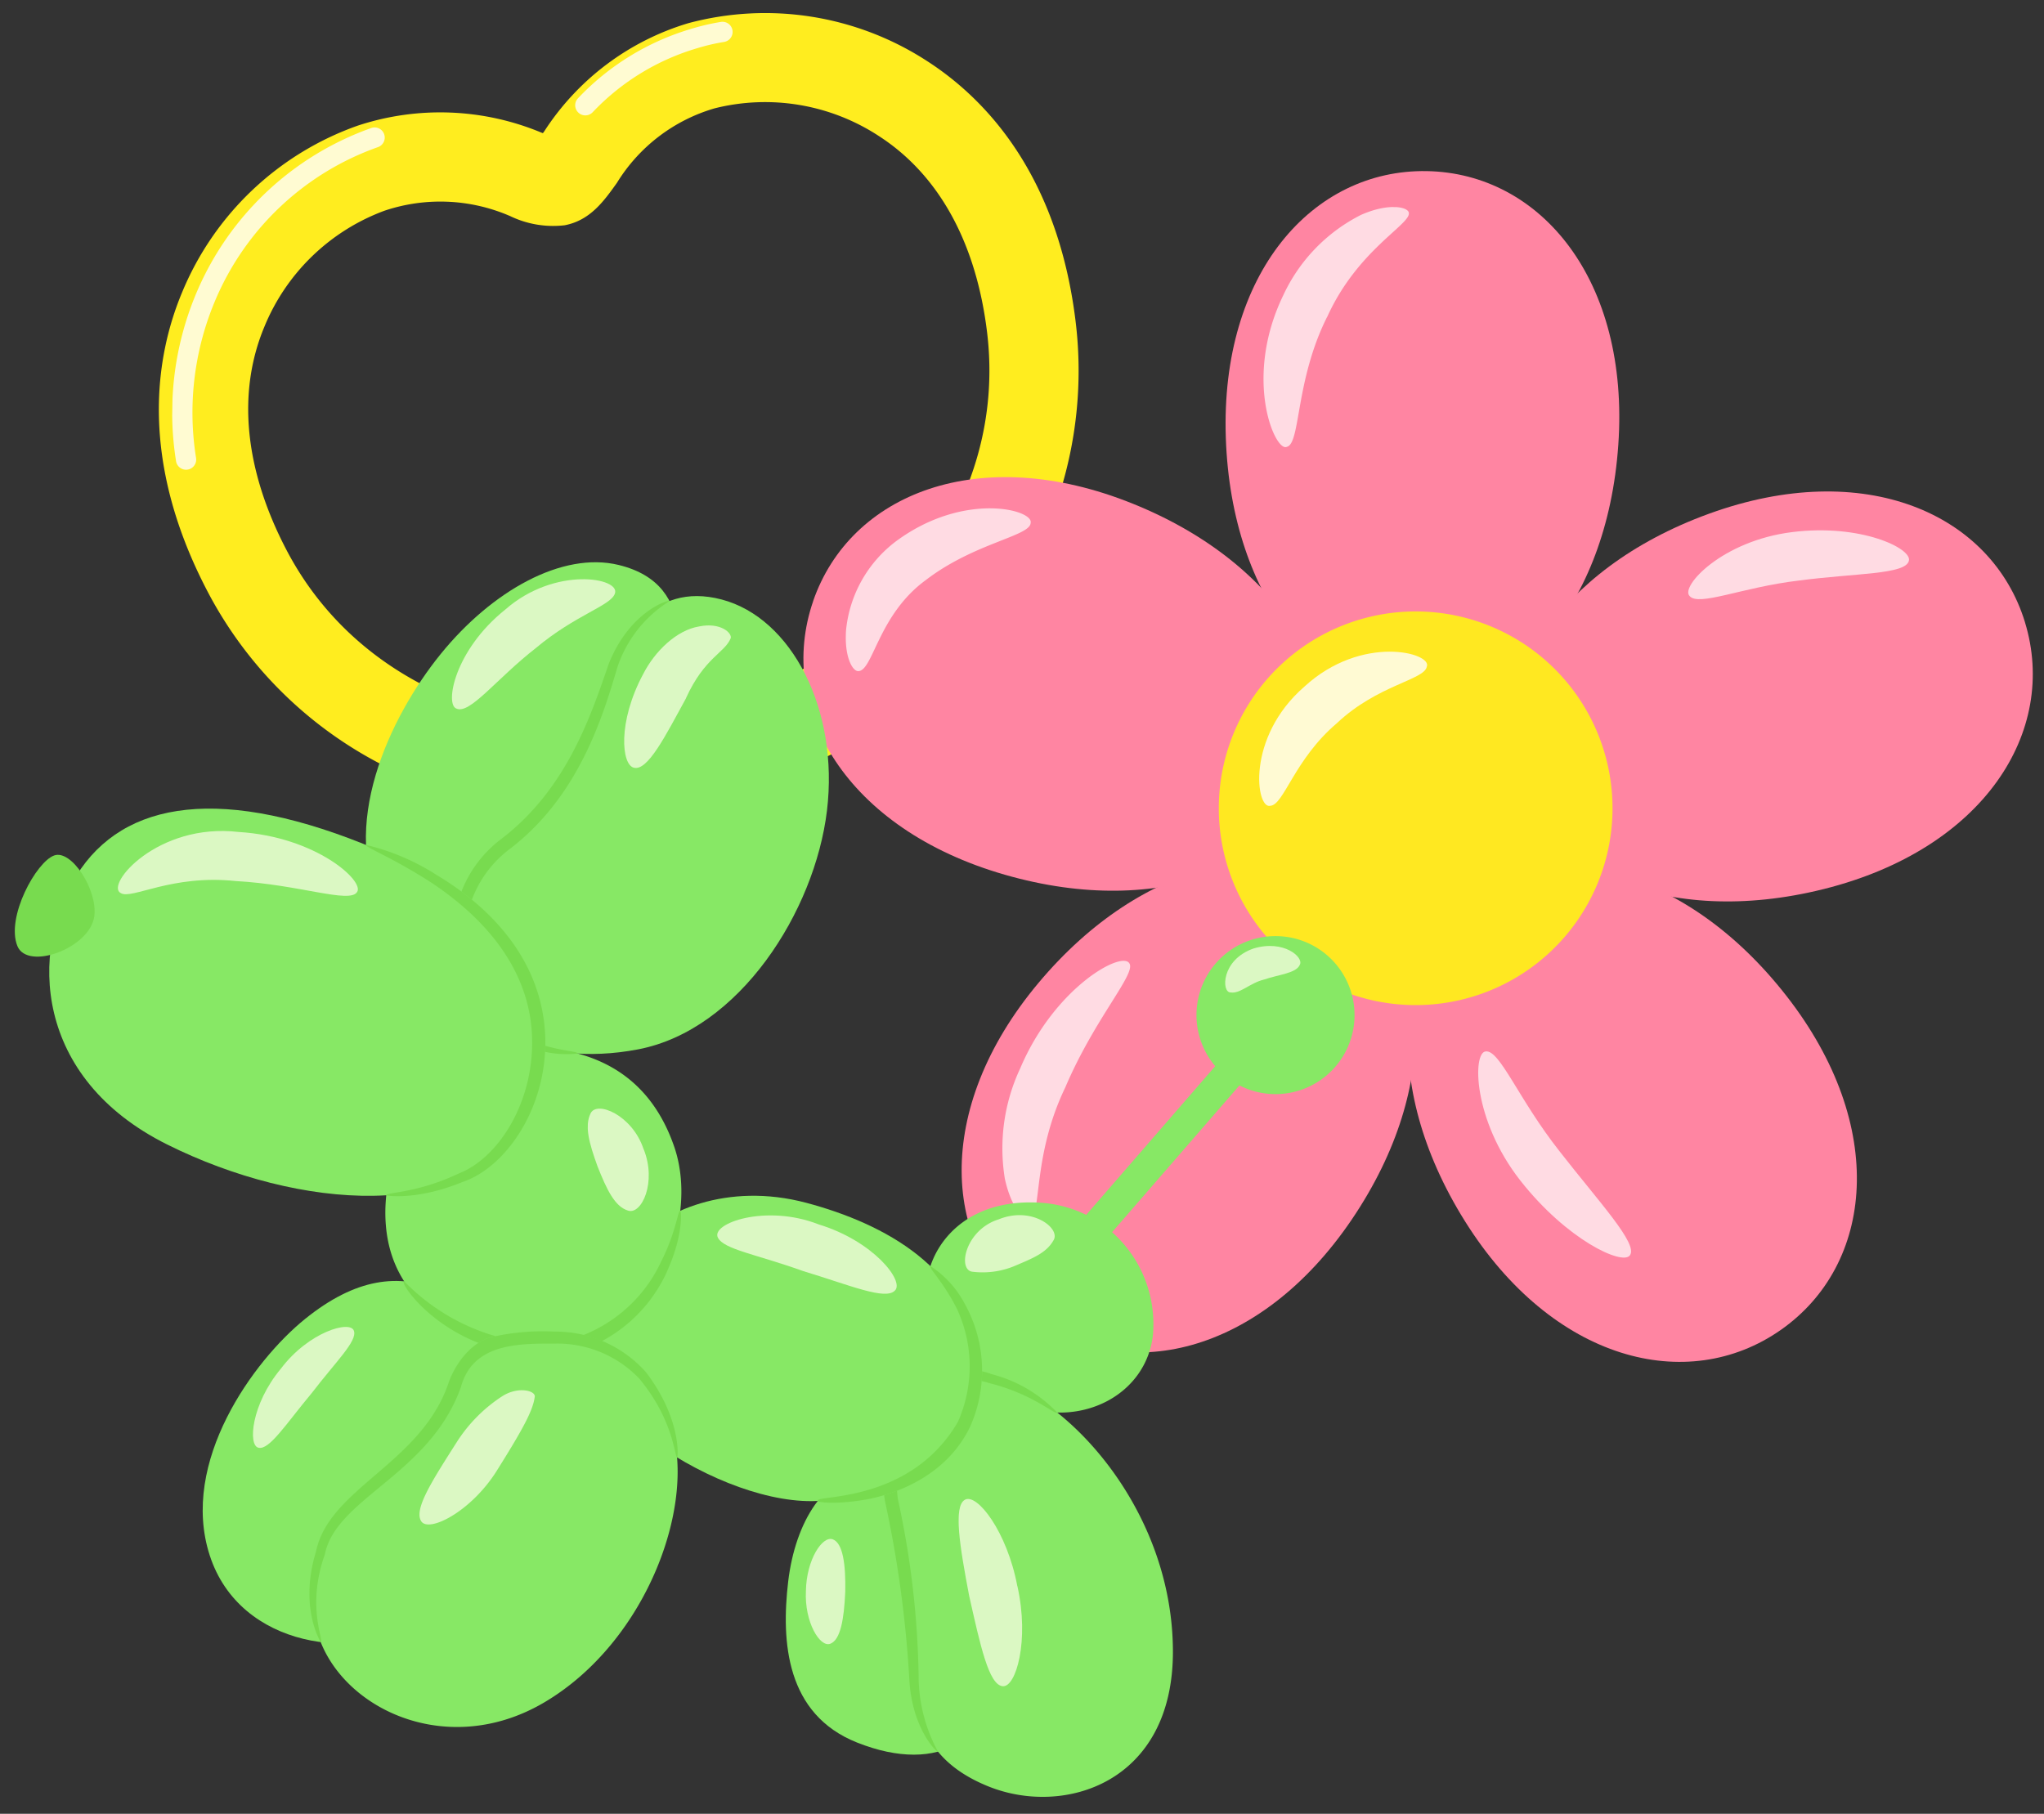 <svg xmlns="http://www.w3.org/2000/svg" xmlns:xlink="http://www.w3.org/1999/xlink" width="162.807" height="144.491" viewBox="0 0 162.807 144.491">
  <rect x="0" y="0" width="162.807" height="144.491" fill="#333333" stroke="none"/>
  <defs>
    <clipPath id="clip-path">
      <rect id="長方形_10992" data-name="長方形 10992" width="160.359" height="141.714" fill="none"/>
    </clipPath>
    <clipPath id="clip-path-3">
      <rect id="長方形_10973" data-name="長方形 10973" width="44.097" height="36.425" fill="none"/>
    </clipPath>
    <clipPath id="clip-path-4">
      <rect id="長方形_10974" data-name="長方形 10974" width="13.218" height="12.456" fill="none"/>
    </clipPath>
    <clipPath id="clip-path-5">
      <rect id="長方形_10975" data-name="長方形 10975" width="11.348" height="19.277" fill="none"/>
    </clipPath>
    <clipPath id="clip-path-6">
      <rect id="長方形_10976" data-name="長方形 10976" width="14.573" height="13.152" fill="none"/>
    </clipPath>
    <clipPath id="clip-path-7">
      <rect id="長方形_10977" data-name="長方形 10977" width="17.54" height="5.657" fill="none"/>
    </clipPath>
    <clipPath id="clip-path-8">
      <rect id="長方形_10978" data-name="長方形 10978" width="9.944" height="20.759" fill="none"/>
    </clipPath>
    <clipPath id="clip-path-9">
      <rect id="長方形_10979" data-name="長方形 10979" width="12.425" height="16.234" fill="none"/>
    </clipPath>
    <clipPath id="clip-path-10">
      <rect id="長方形_10980" data-name="長方形 10980" width="19.113" height="5.173" fill="none"/>
    </clipPath>
    <clipPath id="clip-path-11">
      <rect id="長方形_10981" data-name="長方形 10981" width="12.858" height="10.532" fill="none"/>
    </clipPath>
    <clipPath id="clip-path-12">
      <rect id="長方形_10982" data-name="長方形 10982" width="8.357" height="11.456" fill="none"/>
    </clipPath>
    <clipPath id="clip-path-13">
      <rect id="長方形_10983" data-name="長方形 10983" width="4.923" height="8.109" fill="none"/>
    </clipPath>
    <clipPath id="clip-path-14">
      <rect id="長方形_10984" data-name="長方形 10984" width="14.363" height="6.082" fill="none"/>
    </clipPath>
    <clipPath id="clip-path-15">
      <rect id="長方形_10985" data-name="長方形 10985" width="7.11" height="4.619" fill="none"/>
    </clipPath>
    <clipPath id="clip-path-16">
      <rect id="長方形_10986" data-name="長方形 10986" width="5.957" height="3.766" fill="none"/>
    </clipPath>
    <clipPath id="clip-path-17">
      <rect id="長方形_10987" data-name="長方形 10987" width="7.929" height="9.756" fill="none"/>
    </clipPath>
    <clipPath id="clip-path-18">
      <rect id="長方形_10988" data-name="長方形 10988" width="9.02" height="10.822" fill="none"/>
    </clipPath>
    <clipPath id="clip-path-19">
      <rect id="長方形_10989" data-name="長方形 10989" width="3.137" height="8.385" fill="none"/>
    </clipPath>
    <clipPath id="clip-path-20">
      <rect id="長方形_10990" data-name="長方形 10990" width="5.209" height="14.867" fill="none"/>
    </clipPath>
  </defs>
  <g id="グループ_3629" data-name="グループ 3629" transform="translate(2.473) rotate(1)">
    <g id="グループ_2849" data-name="グループ 2849" clip-path="url(#clip-path)">
      <g id="グループ_2848" data-name="グループ 2848">
        <g id="グループ_2847" data-name="グループ 2847" clip-path="url(#clip-path)">
          <path id="パス_34153" data-name="パス 34153" d="M119.323,60.6a3.553,3.553,0,0,1-4.107-1.47,3.543,3.543,0,0,1-2.552,3.66,36.07,36.07,0,0,1-21.548-.75A32.423,32.423,0,0,1,73.032,46.8C67.386,36.411,68.6,28.173,70.619,23.09A23.665,23.665,0,0,1,84.387,9.551,20.957,20.957,0,0,1,99,9.846l.139.048.119-.172a20.747,20.747,0,0,1,11.3-8.787,23.665,23.665,0,0,1,19.119,2.71c4.64,2.891,10.514,8.795,12.147,20.508a32.424,32.424,0,0,1-5.495,23,36.07,36.07,0,0,1-16.887,13.405l-.12.042M86.609,16.3a16.538,16.538,0,0,0-9.387,9.41c-2.089,5.267-1.379,11.388,2.052,17.7,6.609,12.166,21.114,15.549,31.406,12.556a3.554,3.554,0,0,1,3.991,1.505,3.553,3.553,0,0,1,2.316-3.582c10.057-3.707,19.714-15.046,17.8-28.759-.992-7.117-4.058-12.463-8.867-15.459a16.537,16.537,0,0,0-13.141-1.992,13.589,13.589,0,0,0-7.674,6.066c-1.024,1.49-2.084,3.031-4.108,3.456a7.871,7.871,0,0,1-4.337-.649A13.954,13.954,0,0,0,86.609,16.3" transform="translate(-58.189 0)" fill="#ffed1f"/>
          <g id="グループ_2795" data-name="グループ 2795" transform="translate(11.819 0.774)" opacity="0.8">
            <g id="グループ_2794" data-name="グループ 2794">
              <g id="グループ_2793" data-name="グループ 2793" clip-path="url(#clip-path-3)">
                <path id="パス_34154" data-name="パス 34154" d="M77.238,41.352a.828.828,0,0,1-.12.029.807.807,0,0,1-.929-.663,24.516,24.516,0,0,1,1.321-13.253A23.726,23.726,0,0,1,91.323,13.9a.807.807,0,0,1,.5,1.534A22.046,22.046,0,0,0,79.01,28.06a22.924,22.924,0,0,0-1.229,12.392.808.808,0,0,1-.543.9m31.306-28.779a.807.807,0,0,1-.85-1.31,20.344,20.344,0,0,1,8.94-5.694,17.8,17.8,0,0,1,2.33-.587.807.807,0,0,1,.292,1.588,16.108,16.108,0,0,0-2.117.532,18.773,18.773,0,0,0-8.252,5.248.8.8,0,0,1-.344.223" transform="translate(-75.82 -4.968)" fill="#fff"/>
              </g>
            </g>
          </g>
          <path id="パス_34155" data-name="パス 34155" d="M802.35,245.23c-2.806-8.633-13.034-12.911-25.3-8.219s-17.44,14.328-15.154,21.362,12.138,11.788,24.817,8.376,18.439-12.885,15.634-21.519" transform="translate(-642.687 -198.433)" fill="#ff85a2"/>
          <path id="パス_34156" data-name="パス 34156" d="M742.777,465.828c7.345-5.336,8.252-16.385,0-26.6s-19.016-12.158-25-7.81-7.46,15.187-.3,26.191,17.953,13.554,25.3,8.219" transform="translate(-601.582 -362.329)" fill="#ff85a2"/>
          <path id="パス_34157" data-name="パス 34157" d="M491.7,465.827c7.345,5.336,18.134,2.785,25.3-8.218s5.687-21.843-.3-26.191-16.749-2.4-25,7.81-7.344,21.263,0,26.6" transform="translate(-410.111 -362.329)" fill="#ff85a2"/>
          <path id="パス_34158" data-name="パス 34158" d="M401.161,245.228c-2.806,8.634,2.955,18.106,15.634,21.519s22.53-1.341,24.816-8.376-2.89-16.671-15.154-21.362-22.491-.414-25.3,8.219" transform="translate(-338.039 -198.431)" fill="#ff85a2"/>
          <path id="パス_34159" data-name="パス 34159" d="M629.693,75c-9.078,0-16.307,8.406-15.634,21.518s8.237,21.014,15.634,21.014,14.962-7.9,15.634-21.014S638.77,75,629.693,75" transform="translate(-518.3 -63.311)" fill="#ff85a2"/>
          <path id="パス_34160" data-name="パス 34160" d="M645.36,315.736a15.68,15.68,0,1,1-15.681-15.68,15.681,15.681,0,0,1,15.681,15.68" transform="translate(-518.287 -253.282)" fill="#ffe821"/>
          <g id="グループ_2798" data-name="グループ 2798" transform="translate(98.891 50.013)" opacity="0.8">
            <g id="グループ_2797" data-name="グループ 2797">
              <g id="グループ_2796" data-name="グループ 2796" clip-path="url(#clip-path-4)">
                <path id="パス_34161" data-name="パス 34161" d="M640.513,326.6c-3.347,2.934-4.119,6.6-5.193,6.679-1.136.345-2.071-5.388,2.546-9.54,4.514-4.291,10.165-2.856,9.718-1.755-.177,1.064-3.892,1.511-7.072,4.615" transform="translate(-634.392 -320.835)" fill="#fff"/>
              </g>
            </g>
          </g>
          <g id="グループ_2801" data-name="グループ 2801" transform="translate(98.676 14.599)" opacity="0.7">
            <g id="グループ_2800" data-name="グループ 2800">
              <g id="グループ_2799" data-name="グループ 2799" clip-path="url(#clip-path-5)">
                <path id="パス_34162" data-name="パス 34162" d="M637.989,102.5c-2.464,5.142-1.92,10.148-3.032,10.4-.917.456-3.581-5.349-.5-12.038a13.566,13.566,0,0,1,6.082-6.536c2.181-1.015,3.758-.716,3.823-.223.115.936-4.062,3.04-6.367,8.4" transform="translate(-633.01 -93.653)" fill="#fff"/>
              </g>
            </g>
          </g>
          <g id="グループ_2804" data-name="グループ 2804" transform="translate(65.771 39.154)" opacity="0.7">
            <g id="グループ_2803" data-name="グループ 2803">
              <g id="グループ_2802" data-name="グループ 2802" clip-path="url(#clip-path-6)">
                <path id="パス_34163" data-name="パス 34163" d="M428.261,256.946c-3.8,2.842-4.114,7.354-5.3,7.38-.465.016-1.142-1.155-1.025-3.26a10.108,10.108,0,0,1,3.883-7.158c5.337-4.076,10.934-2.671,10.667-1.617-.037,1.045-4.447,1.664-8.227,4.655" transform="translate(-421.924 -251.174)" fill="#fff"/>
              </g>
            </g>
          </g>
          <g id="グループ_2807" data-name="グループ 2807" transform="translate(132.801 39.75)" opacity="0.7">
            <g id="グループ_2806" data-name="グループ 2806">
              <g id="グループ_2805" data-name="グループ 2805" clip-path="url(#clip-path-7)">
                <path id="パス_34164" data-name="パス 34164" d="M860.7,259.033c-4.536.619-7.944,2.235-8.67,1.373-.748-.739,2.513-4.435,8.083-5.225,5.478-.786,9.592,1.146,9.34,2.118-.227,1.113-4.221,1.053-8.753,1.734" transform="translate(-851.925 -254.997)" fill="#fff"/>
              </g>
            </g>
          </g>
          <g id="グループ_2810" data-name="グループ 2810" transform="translate(78.931 75.009)" opacity="0.7">
            <g id="グループ_2809" data-name="グループ 2809">
              <g id="グループ_2808" data-name="グループ 2808" clip-path="url(#clip-path-8)">
                <path id="パス_34165" data-name="パス 34165" d="M511.282,491.381c-2.5,5.442-1.681,10.073-2.613,10.541-.446.195-1.518-.9-2.059-3.213a15,15,0,0,1,1.07-8.815c2.627-6.515,7.981-9.558,8.554-8.5.54.825-2.723,4.458-4.952,9.992" transform="translate(-506.349 -481.185)" fill="#fff"/>
              </g>
            </g>
          </g>
          <g id="グループ_2813" data-name="グループ 2813" transform="translate(116.74 81.72)" opacity="0.7">
            <g id="グループ_2812" data-name="グループ 2812">
              <g id="グループ_2811" data-name="グループ 2811" clip-path="url(#clip-path-9)">
                <path id="パス_34166" data-name="パス 34166" d="M755.457,532.062c3.285,4.072,6.451,7.322,5.769,8.228-.579.822-5.026-1.137-8.828-5.814-3.885-4.781-3.99-10.182-2.924-10.233,1.113-.148,2.677,3.77,5.984,7.819" transform="translate(-748.894 -524.239)" fill="#fff"/>
              </g>
            </g>
          </g>
          <path id="パス_34167" data-name="パス 34167" d="M180.08,310.412c-3.842-6.668.158-15.546,4.152-20.647s9.539-8.349,14.046-7.335c6.63,1.492,4.719,8.177,4.587,11.975s-6.5,15.117-12.556,16.681-8.256,2.75-10.229-.674" transform="translate(-150.695 -238.247)" fill="#87e865"/>
          <path id="パス_34168" data-name="パス 34168" d="M227.272,328.879c-.306-4-.494-7.17,3.814-10.586s6.518-9.137,7.429-12.536,3.435-8.26,9.047-6.886,9.51,8.631,8.678,16.677-6.669,17.59-14.712,19.272-13.936-1.779-14.256-5.941" transform="translate(-191.727 -252.081)" fill="#87e865"/>
          <path id="パス_34169" data-name="パス 34169" d="M55.465,436.365c3.623-7.232,1.53-16.484-11.541-21.75-12.406-5-20.3-3.6-23.943,2.473s-3.118,16.181,7.575,21.289,24.035,5.721,27.91-2.013" transform="translate(-15.147 -347.418)" fill="#87e865"/>
          <path id="パス_34170" data-name="パス 34170" d="M6.312,441.379c.239-2.088-1.9-5.288-3.272-4.787-1.428.525-3.777,4.994-2.814,7.266.838,1.978,5.795.072,6.086-2.479" transform="translate(0 -368.49)" fill="#78db4f"/>
          <path id="パス_34171" data-name="パス 34171" d="M406.438,745.06c-3.452.1-5.795,3.965-6.278,8.779s.017,10.576,5.711,12.724c6.665,2.514,11.111-.487,10.914-6.771s-6.177-14.854-10.347-14.731" transform="translate(-337.664 -628.917)" fill="#87e865"/>
          <path id="パス_34172" data-name="パス 34172" d="M497.081,467.254a6.29,6.29,0,0,0-5.458,10.4l-10.067,12.023a9.732,9.732,0,0,0-3.982-.913c-6.478-.135-8.951,4.568-8.611,7.58.495,4.387,3.473,7.362,8.1,8.749s9.427-1.223,9.959-5.8a9.773,9.773,0,0,0-3.384-8.27l9.939-11.87a6.294,6.294,0,1,0,3.508-11.9" transform="translate(-395.833 -394.381)" fill="#87e865"/>
          <path id="パス_34173" data-name="パス 34173" d="M454.63,696.816c-2.234,2.24-2.958,6.073-1.988,9.51a57.76,57.76,0,0,1,1.586,10.775c.287,3.512.155,7.98,6.223,10.31s14.749-.527,14.508-11.083c-.25-10.909-8.193-19.3-13.7-21.1-4.45-1.454-5.876.837-6.624,1.587" transform="translate(-381.727 -586.455)" fill="#87e865"/>
          <path id="パス_34174" data-name="パス 34174" d="M294.51,608.532c2.119-2.633,7.342-5.073,13.654-3.514s12.965,5.064,13.693,12.106-4.783,11.451-12.846,11.649-21.135-8.384-18.771-14.981c1.773-4.948,2.222-2.714,4.27-5.259" transform="translate(-244.759 -510.293)" fill="#87e865"/>
          <path id="パス_34175" data-name="パス 34175" d="M119.74,651.961c-3.26-1.334-6.7-.887-10.7,2.465s-9.793,11.542-7.252,18.949,12.021,8.3,16.832,5.049,7.641-17.768,6.962-20.836-2.609-4.3-5.844-5.627" transform="translate(-85.397 -549.741)" fill="#87e865"/>
          <path id="パス_34176" data-name="パス 34176" d="M202.652,530.55c3.175-.013,9.432.431,12.086,7.749s-3.235,19.386-14.8,15.6c-10.723-3.514-8.29-12.92-6.71-16.756a10.812,10.812,0,0,1,9.424-6.588" transform="translate(-161.918 -447.846)" fill="#87e865"/>
          <path id="パス_34177" data-name="パス 34177" d="M176.631,678.771c-3.734.11-6.017.331-7.2,3.389a16.868,16.868,0,0,1-5.42,7.616c-2.36,1.684-6.662,5-5.678,11.606s10.208,11.494,18.419,6.47,12-16.334,9.623-22.485-7.129-6.672-9.747-6.6" transform="translate(-133.533 -572.957)" fill="#87e865"/>
          <path id="パス_34178" data-name="パス 34178" d="M192.06,442.779c-.74-5.618-5.1-9.208-8.111-11.145-3.15-1.967-5.373-2.747-5.292-2.934a18.035,18.035,0,0,1,5.673,2.3c3.165,1.812,7.935,5.5,8.765,11.641.8,5.965-2.547,11.453-6.313,12.783-3.587,1.542-6.049,1.185-6.023,1.153-.052-.245,2.4-.188,5.7-1.818,3.408-1.377,6.3-6.435,5.6-11.981" transform="translate(-150.806 -361.866)" fill="#78db4f"/>
          <path id="パス_34179" data-name="パス 34179" d="M239.253,306.371c-1.328,4.069-3.122,9.975-8.244,14.077a9.633,9.633,0,0,0-3.186,4.31c.279.2.56.414.842.638a8.969,8.969,0,0,1,3.018-4.15c5.378-4.3,7.162-10.639,8.261-14.611a9.929,9.929,0,0,1,4.046-5.3c.085-.165-3.091.741-4.736,5.038" transform="translate(-192.308 -254.345)" fill="#78db4f"/>
          <path id="パス_34180" data-name="パス 34180" d="M271.973,529.738c0,.163,0,.327,0,.489a8.134,8.134,0,0,0,2.584.09c.05-.176-.987-.143-2.582-.579" transform="translate(-229.575 -447.161)" fill="#78db4f"/>
          <path id="パス_34181" data-name="パス 34181" d="M427.224,651.723c-1.779,3.771-5.518,5.282-7.909,5.819-2.507.518-4.085.343-4.083.235-.445-.521,7.314.182,11.047-6.5a10.869,10.869,0,0,0-.245-9.022c-1.134-2.141-2.311-3.19-2.156-3.343a8.051,8.051,0,0,1,2.808,3,10.945,10.945,0,0,1,.538,9.814" transform="translate(-350.488 -539.315)" fill="#78db4f"/>
          <path id="パス_34182" data-name="パス 34182" d="M498.759,692.4a4.082,4.082,0,0,0-.716-.2c0,.259,0,.521-.013.785a3.483,3.483,0,0,1,.589.143c3.524.805,5.324,2.49,5.458,2.249a11,11,0,0,0-5.318-2.974" transform="translate(-420.396 -584.297)" fill="#78db4f"/>
          <path id="パス_34183" data-name="パス 34183" d="M450.286,754.627c-.035-.221-.059-.442-.078-.663-.349.142-.69.264-1.019.37.018.142.036.284.061.426a91.512,91.512,0,0,1,2.21,14.377c.334,3.9,2.354,5.689,2.372,5.557a12.68,12.68,0,0,1-1.637-5.628,70.758,70.758,0,0,0-1.91-14.438" transform="translate(-379.168 -636.434)" fill="#78db4f"/>
          <path id="パス_34184" data-name="パス 34184" d="M168.185,680.319c-2.384,7.009-9.8,8.988-10.6,13.509-1.417,4.195.109,6.957-.2,6.968.063.1-1.817-2.628-.505-7.2.964-5.114,8.292-7.153,10.342-13.682.544-1.575,1.837-3.379,3.628-3.72a18.311,18.311,0,0,1,4.741-.454,9.638,9.638,0,0,1,7.312,3.1c2.927,3.691,2.675,6.822,2.609,6.747-.2.083-.278-2.935-3.151-6.246a9.018,9.018,0,0,0-6.772-2.643c-2.835.045-6.521.063-7.4,3.613" transform="translate(-132.031 -570.406)" fill="#78db4f"/>
          <path id="パス_34185" data-name="パス 34185" d="M207.787,656.141a3.624,3.624,0,0,1,1.315-.555l.04-.009a16.544,16.544,0,0,1-7.356-4.241c-.435-.06,1.71,3.213,6,4.8" transform="translate(-170.284 -549.795)" fill="#78db4f"/>
          <path id="パス_34186" data-name="パス 34186" d="M295.5,623.372a11.774,11.774,0,0,0,5.3-6.151c1.028-2.588.847-4.353.765-4.342-.2-.032-.294,1.674-1.442,4.048a11.514,11.514,0,0,1-6.113,5.99,10.309,10.309,0,0,1,1.492.454" transform="translate(-248.178 -517.342)" fill="#78db4f"/>
          <g id="グループ_2816" data-name="グループ 2816" transform="translate(8.149 65.922)" opacity="0.7">
            <g id="グループ_2815" data-name="グループ 2815">
              <g id="グループ_2814" data-name="グループ 2814" clip-path="url(#clip-path-10)">
                <path id="パス_34187" data-name="パス 34187" d="M61.647,426.865c-5.129-.452-8.26,1.641-9.131,1.12-1.3-.608,2.821-5.677,9.3-5.033,6.2.272,10.149,3.777,9.509,4.626-.571.94-4.635-.528-9.674-.713" transform="translate(-52.276 -422.896)" fill="#ffffeb"/>
              </g>
            </g>
          </g>
          <g id="グループ_2819" data-name="グループ 2819" transform="translate(34.491 45.367)" opacity="0.7">
            <g id="グループ_2818" data-name="グループ 2818">
              <g id="グループ_2817" data-name="グループ 2817" clip-path="url(#clip-path-11)">
                <path id="パス_34188" data-name="パス 34188" d="M227.879,296.577c-3.112,2.511-5.177,5.421-6.254,4.931-.915-.312-.242-4.63,3.764-7.953,3.9-3.546,9.153-2.692,8.706-1.425-.316.986-3.086,1.727-6.216,4.447" transform="translate(-221.264 -291.031)" fill="#ffffeb"/>
              </g>
            </g>
          </g>
          <g id="グループ_2822" data-name="グループ 2822" transform="translate(48.265 48.875)" opacity="0.7">
            <g id="グループ_2821" data-name="グループ 2821">
              <g id="グループ_2820" data-name="グループ 2820" clip-path="url(#clip-path-12)">
                <path id="パス_34189" data-name="パス 34189" d="M314.492,319.368c-1.568,2.988-2.961,5.906-4.072,5.6-.96-.234-1.356-3.583.613-7.438.913-1.885,2.634-3.579,4.4-3.9,1.71-.384,2.66.489,2.534.9-.469,1.187-2.057,1.556-3.48,4.836" transform="translate(-309.626 -313.537)" fill="#ffffeb"/>
              </g>
            </g>
          </g>
          <g id="グループ_2825" data-name="グループ 2825" transform="translate(45.906 87.514)" opacity="0.7">
            <g id="グループ_2824" data-name="グループ 2824">
              <g id="グループ_2823" data-name="グループ 2823" clip-path="url(#clip-path-13)">
                <path id="パス_34190" data-name="パス 34190" d="M298.96,564.558c1.118,2.63-.07,5.259-1.145,4.931-1.069-.294-1.734-1.652-2.5-3.486-.718-1.885-1.09-3.176-.632-4.19.462-1.084,3.332.061,4.272,2.745" transform="translate(-294.487 -561.407)" fill="#ffffeb"/>
              </g>
            </g>
          </g>
          <g id="グループ_2828" data-name="グループ 2828" transform="translate(56.365 95.78)" opacity="0.7">
            <g id="グループ_2827" data-name="グループ 2827">
              <g id="グループ_2826" data-name="グループ 2826" clip-path="url(#clip-path-14)">
                <path id="パス_34191" data-name="パス 34191" d="M369.635,615.078c4.367,1.235,6.946,4.392,6.182,5.165-.749.813-3.584-.359-7.323-1.418-3.8-1.288-6.352-1.615-6.852-2.549-.595-1.133,3.78-2.761,7.993-1.2" transform="translate(-361.588 -614.433)" fill="#ffffeb"/>
              </g>
            </g>
          </g>
          <g id="グループ_2831" data-name="グループ 2831" transform="translate(76.132 95.412)" opacity="0.7">
            <g id="グループ_2830" data-name="グループ 2830">
              <g id="グループ_2829" data-name="グループ 2829" clip-path="url(#clip-path-15)">
                <path id="パス_34192" data-name="パス 34192" d="M491.027,612.431c2.626-1.123,4.98.655,4.376,1.608-.54,1-1.623,1.447-2.934,2.034a6.629,6.629,0,0,1-3.451.573c-1.254-.091-.653-3.348,2.01-4.215" transform="translate(-488.389 -612.071)" fill="#ffffeb"/>
              </g>
            </g>
          </g>
          <g id="グループ_2834" data-name="グループ 2834" transform="translate(96.466 73.623)" opacity="0.7">
            <g id="グループ_2833" data-name="グループ 2833">
              <g id="グループ_2832" data-name="グループ 2832" clip-path="url(#clip-path-16)">
                <path id="パス_34193" data-name="パス 34193" d="M621.929,474.983c-1.135.3-1.884,1.188-2.648,1.073-.728.045-.823-2.586,1.776-3.534,2.389-.761,4.018.634,3.7,1.233-.274.686-1.645.8-2.825,1.228" transform="translate(-618.837 -472.3)" fill="#ffffeb"/>
              </g>
            </g>
          </g>
          <g id="グループ_2837" data-name="グループ 2837" transform="translate(19.668 105.252)" opacity="0.7">
            <g id="グループ_2836" data-name="グループ 2836">
              <g id="グループ_2835" data-name="グループ 2835" clip-path="url(#clip-path-17)">
                <path id="パス_34194" data-name="パス 34194" d="M130.781,680.532c-1.972,2.447-3.279,4.6-4.148,4.408-.847-.151-.651-3.438,1.671-6.326,2.165-2.981,5.484-3.988,5.766-3.114.293.816-1.4,2.472-3.289,5.033" transform="translate(-126.174 -675.196)" fill="#ffffeb"/>
              </g>
            </g>
          </g>
          <g id="グループ_2840" data-name="グループ 2840" transform="translate(33.041 110.05)" opacity="0.7">
            <g id="グループ_2839" data-name="グループ 2839">
              <g id="グループ_2838" data-name="グループ 2838" clip-path="url(#clip-path-18)">
                <path id="パス_34195" data-name="パス 34195" d="M218.048,712.437c-2,3.305-5.349,5.052-5.945,4.106-.6-.927.769-3.15,2.7-6.3a12.13,12.13,0,0,1,3.548-3.737c1.284-.877,2.715-.507,2.624-.016-.127,1.071-.82,2.455-2.928,5.947" transform="translate(-211.961 -705.977)" fill="#ffffeb"/>
              </g>
            </g>
          </g>
          <g id="グループ_2843" data-name="グループ 2843" transform="translate(63.917 121.463)" opacity="0.7">
            <g id="グループ_2842" data-name="グループ 2842">
              <g id="グループ_2841" data-name="グループ 2841" clip-path="url(#clip-path-19)">
                <path id="パス_34196" data-name="パス 34196" d="M413.171,783.4c-.06,2.179-.312,3.8-1.105,4.137-.823.361-2.116-1.691-2.028-4.177,0-2.5,1.244-4.427,2.067-4.139s1.073,2.02,1.066,4.179" transform="translate(-410.033 -779.191)" fill="#ffffeb"/>
              </g>
            </g>
          </g>
          <g id="グループ_2846" data-name="グループ 2846" transform="translate(75.987 118.089)" opacity="0.7">
            <g id="グループ_2845" data-name="グループ 2845">
              <g id="グループ_2844" data-name="グループ 2844" clip-path="url(#clip-path-20)">
                <path id="パス_34197" data-name="パス 34197" d="M492.23,764.426c1.046,4.335.023,8.073-1.027,7.99-1.116-.063-1.848-3.243-2.8-7.142-.827-3.965-1.393-7.11-.479-7.653.955-.58,3.412,2.483,4.3,6.806" transform="translate(-487.459 -757.55)" fill="#ffffeb"/>
              </g>
            </g>
          </g>
        </g>
      </g>
    </g>
  </g>
</svg>
